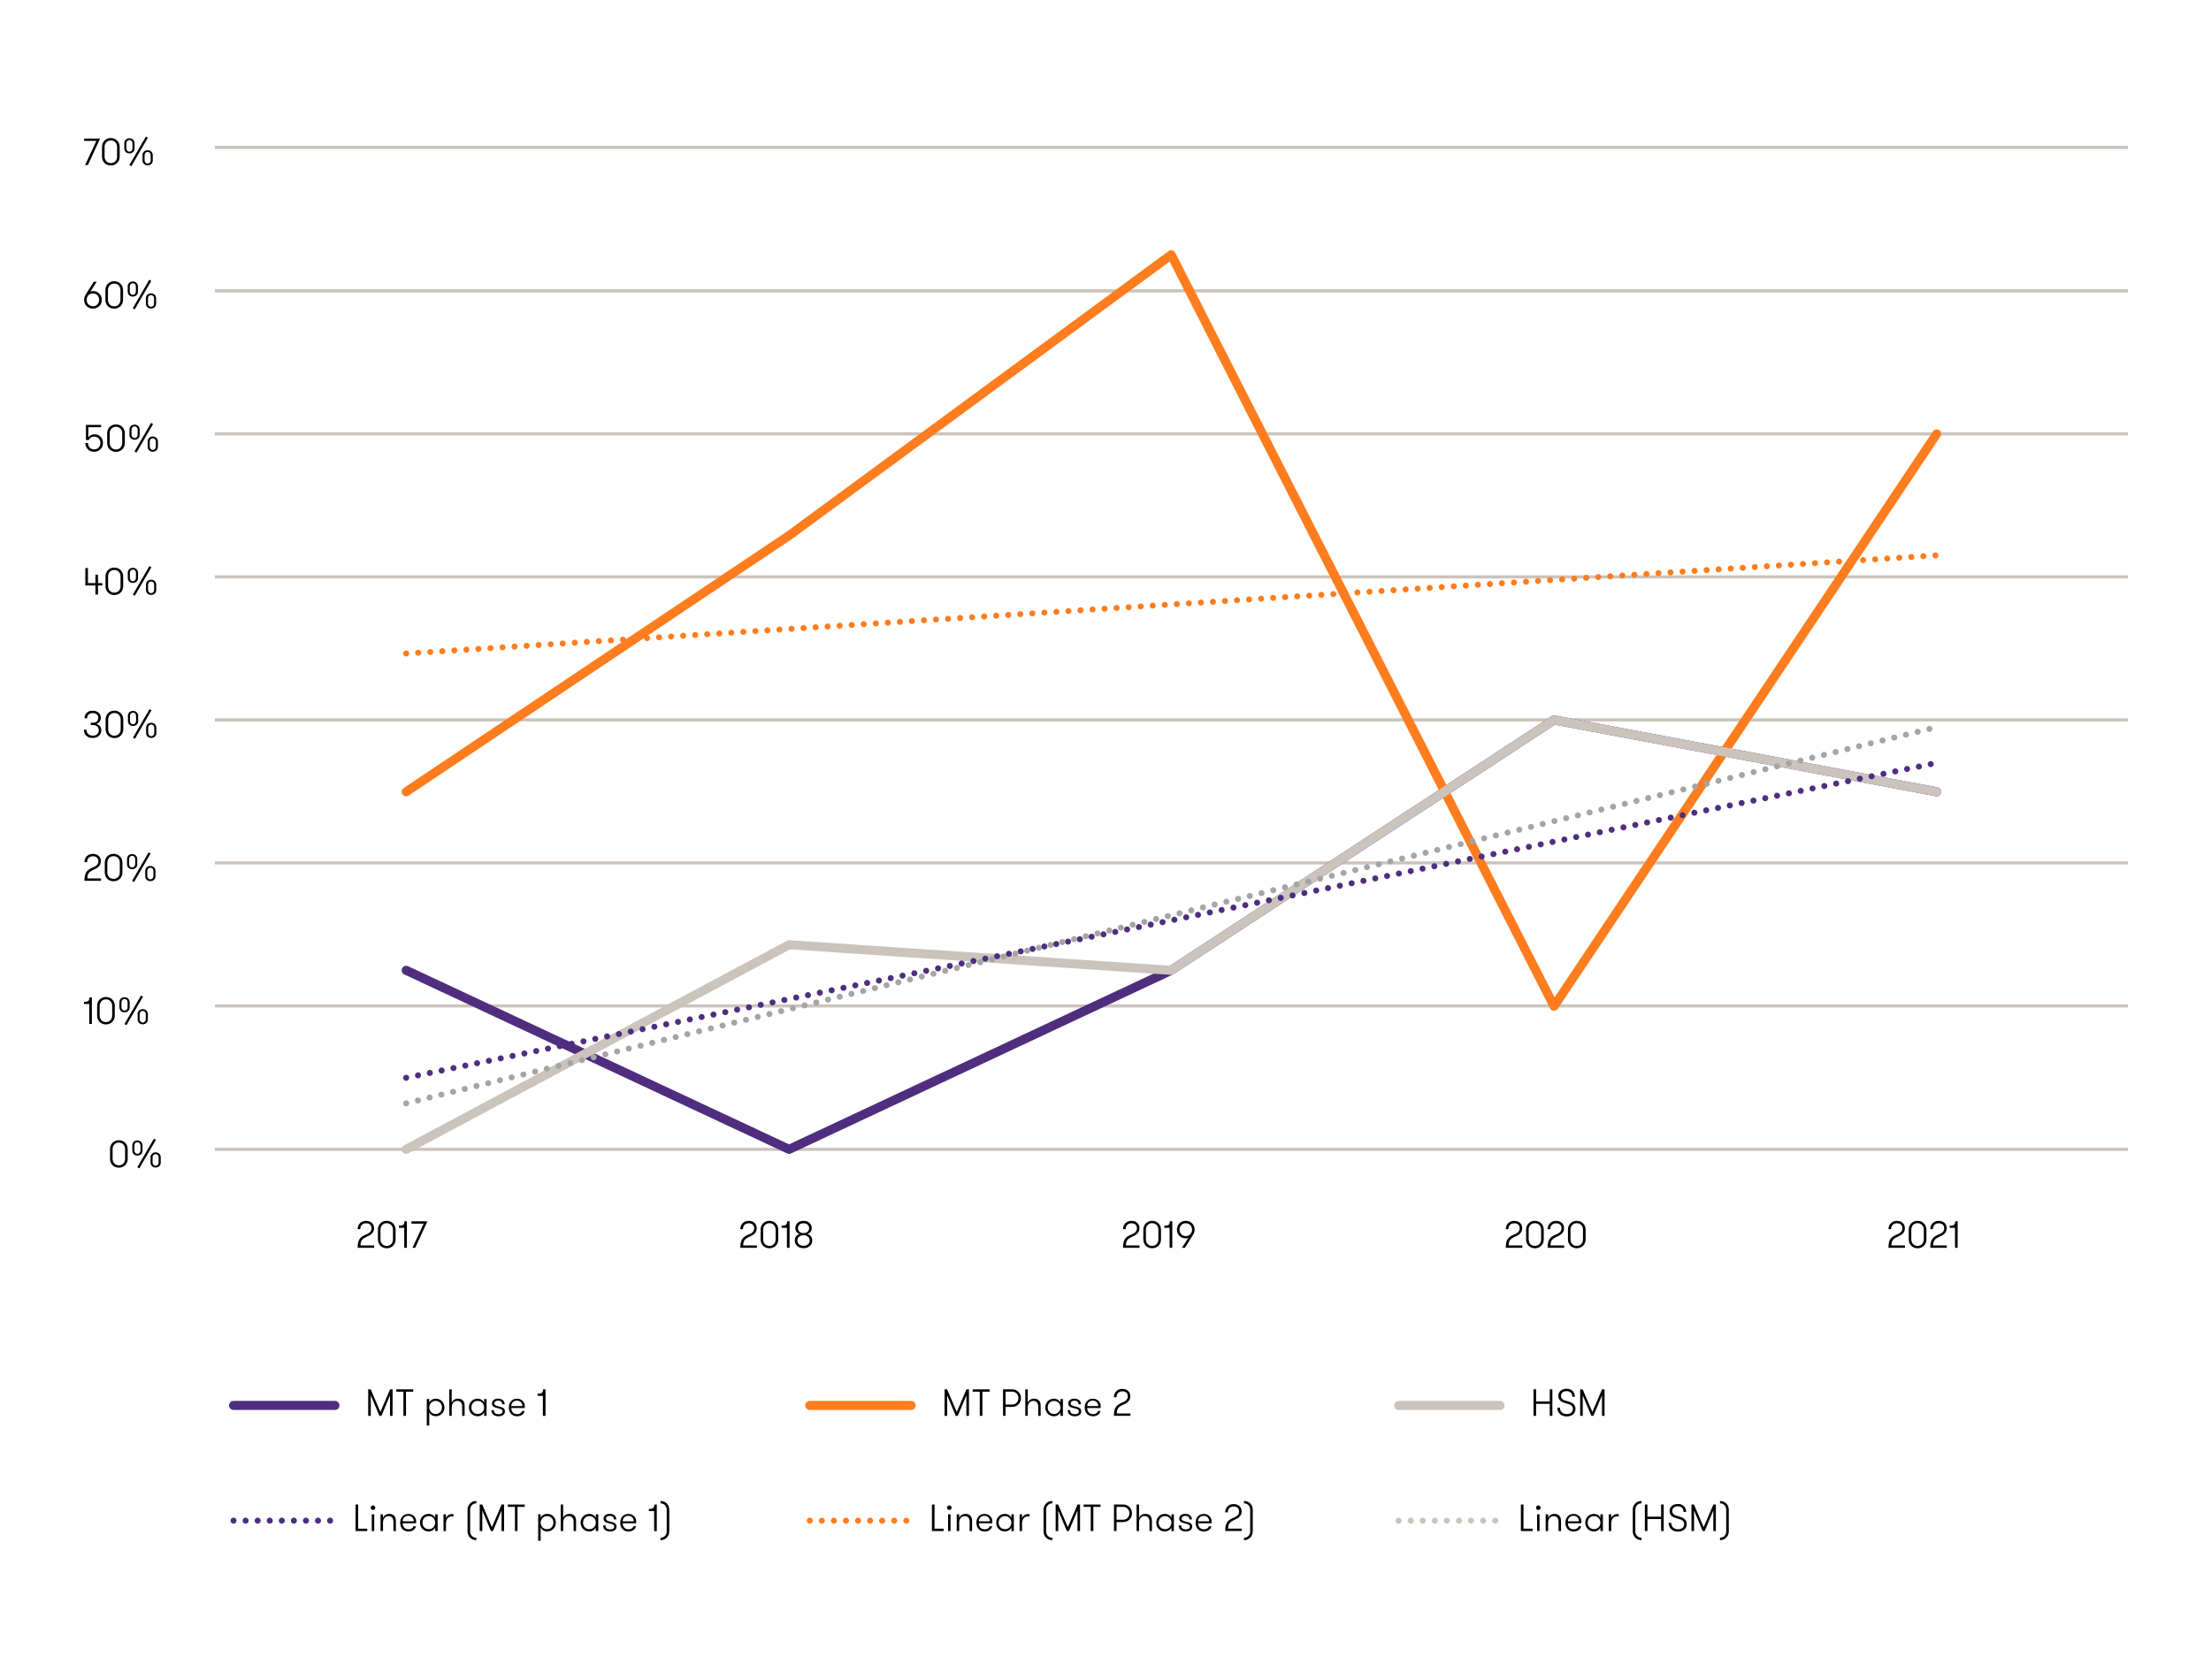 <?xml version="1.0" encoding="UTF-8"?><svg id="uuid-4f1c1541-5d0a-48df-a067-784790b7cd9f" xmlns="http://www.w3.org/2000/svg" viewBox="0 0 700 532"><path d="M68.03,46.68H673.73M68.03,92.1H673.73M68.03,137.39H673.73M68.03,182.68H673.73M68.03,227.96H673.73M68.03,273.25H673.73M68.03,318.54H673.73" style="fill:none; stroke:#cbc4bc; stroke-linejoin:round;"/><line x1="68.03" y1="363.96" x2="673.73" y2="363.96" style="fill:none; stroke:#cbc4bc; stroke-linejoin:round;"/><polyline points="128.6 307.27 249.82 363.96 370.8 307.27 492.01 227.98 613.16 250.73" style="fill:none; stroke:#4f2d7f; stroke-linecap:round; stroke-linejoin:round; stroke-width:2.87px;"/><polyline points="128.6 250.73 249.82 169.59 370.8 80.68 492.01 318.64 613.16 137.39" style="fill:none; stroke:#ff7d1e; stroke-linecap:round; stroke-linejoin:round; stroke-width:2.87px;"/><polyline points="128.6 363.96 249.82 299.17 370.8 307.27 492.01 227.98 613.16 250.73" style="fill:none; stroke:#cbc4bc; stroke-linecap:round; stroke-linejoin:round; stroke-width:2.87px;"/><line x1="128.6" y1="341.3" x2="613.16" y2="241.58" style="fill:none; stroke:#4f2d7f; stroke-dasharray:0 0 0 3.82; stroke-linecap:round; stroke-linejoin:round; stroke-width:1.91px;"/><line x1="128.6" y1="206.95" x2="613.16" y2="175.86" style="fill:none; stroke:#ff7d1e; stroke-dasharray:0 0 0 3.82; stroke-linecap:round; stroke-linejoin:round; stroke-width:1.91px;"/><line x1="128.6" y1="349.38" x2="613.16" y2="230.26" style="fill:none; stroke:#a5a5a5; stroke-dasharray:0 0 0 3.82; stroke-linecap:round; stroke-linejoin:round; stroke-width:1.91px;"/><g><path d="M34.84,363.86c0-1.51,1.09-2.78,2.78-2.78s2.81,1.27,2.81,2.78v3.13c0,1.5-1.1,2.77-2.81,2.77s-2.78-1.27-2.78-2.77v-3.13Zm4.76,0c0-1.12-.77-2.04-1.98-2.04s-1.97,.92-1.97,2.04v3.13c0,1.1,.77,2.03,1.97,2.03s1.98-.92,1.98-2.03v-3.13Z"/><path d="M41.89,364.37v-1.71c0-.83,.64-1.52,1.61-1.52s1.63,.72,1.63,1.57v1.71c0,.83-.65,1.51-1.63,1.51s-1.61-.71-1.61-1.56Zm2.58-1.67c0-.54-.37-1.01-.97-1.01s-.95,.47-.95,1.01v1.67c0,.54,.37,1.01,.95,1.01s.97-.47,.97-1.01v-1.67Zm-.98,6.92l.62,.37,5.24-9.03-.62-.37-5.24,9.03Zm7.4-3.15c0-.84-.64-1.56-1.62-1.56s-1.62,.7-1.62,1.51v1.73c0,.84,.62,1.56,1.62,1.56s1.62-.7,1.62-1.51v-1.73Zm-2.58,1.68v-1.68c0-.54,.37-1,.96-1s.96,.46,.96,1v1.68c0,.54-.37,1-.96,1s-.96-.46-.96-1Z"/></g><g><path d="M26.57,317.25c1.48,0,1.74-.38,1.74-1.39h.78v8.4h-.84v-6.33h-1.68v-.67Z"/><path d="M30.75,318.5c0-1.51,1.09-2.78,2.78-2.78s2.81,1.27,2.81,2.78v3.13c0,1.5-1.1,2.77-2.81,2.77s-2.78-1.27-2.78-2.77v-3.13Zm4.76,0c0-1.12-.77-2.04-1.98-2.04s-1.97,.92-1.97,2.04v3.13c0,1.1,.77,2.03,1.97,2.03s1.98-.92,1.98-2.03v-3.13Z"/><path d="M37.81,319.02v-1.71c0-.83,.64-1.52,1.61-1.52s1.63,.72,1.63,1.57v1.71c0,.83-.65,1.51-1.63,1.51s-1.61-.71-1.61-1.56Zm2.58-1.67c0-.54-.37-1.01-.97-1.01s-.95,.47-.95,1.01v1.67c0,.54,.37,1.01,.95,1.01s.97-.47,.97-1.01v-1.67Zm-.98,6.92l.62,.37,5.24-9.03-.62-.37-5.24,9.03Zm7.4-3.15c0-.84-.64-1.56-1.62-1.56s-1.62,.7-1.62,1.51v1.73c0,.84,.62,1.56,1.62,1.56s1.62-.7,1.62-1.51v-1.73Zm-2.58,1.68v-1.68c0-.54,.37-1,.96-1s.96,.46,.96,1v1.68c0,.54-.37,1-.96,1s-.96-.46-.96-1Z"/></g><g><path d="M29.23,274.78c1-.42,1.91-.85,1.91-2.07,0-.95-.65-1.56-1.73-1.56s-1.85,.73-1.85,1.87h-.82c0-1.58,1.14-2.63,2.66-2.63s2.54,.9,2.54,2.37c0,1.57-1.37,2.25-2.29,2.64-1.56,.73-1.99,1.32-1.99,2.77h4.32v.74h-5.24c0-2.64,.84-3.42,2.48-4.14Z"/><path d="M33.17,273.16c0-1.51,1.09-2.78,2.78-2.78s2.81,1.27,2.81,2.78v3.13c0,1.5-1.1,2.77-2.81,2.77s-2.78-1.27-2.78-2.77v-3.13Zm4.76,0c0-1.12-.77-2.04-1.98-2.04s-1.97,.92-1.97,2.04v3.13c0,1.1,.77,2.03,1.97,2.03s1.98-.92,1.98-2.03v-3.13Z"/><path d="M40.22,273.68v-1.71c0-.83,.64-1.52,1.61-1.52s1.63,.72,1.63,1.57v1.71c0,.83-.65,1.51-1.63,1.51s-1.61-.71-1.61-1.56Zm2.58-1.67c0-.54-.37-1.01-.97-1.01s-.95,.47-.95,1.01v1.67c0,.54,.37,1.01,.95,1.01s.97-.47,.97-1.01v-1.67Zm-.98,6.92l.62,.37,5.24-9.03-.62-.37-5.24,9.03Zm7.4-3.15c0-.84-.64-1.56-1.62-1.56s-1.62,.7-1.62,1.51v1.73c0,.84,.62,1.56,1.62,1.56s1.62-.7,1.62-1.51v-1.73Zm-2.58,1.68v-1.68c0-.54,.37-1,.96-1s.96,.46,.96,1v1.68c0,.54-.37,1-.96,1s-.96-.46-.96-1Z"/></g><g><path d="M27.39,231.09c0,1.14,.83,1.87,1.99,1.87s1.9-.73,1.9-1.67c0-.98-.64-1.7-1.9-1.7h-.64v-.73h.64c1.16,0,1.74-.64,1.74-1.55s-.7-1.5-1.74-1.5c-1.18,0-1.79,.67-1.79,1.65h-.82c0-1.43,1.03-2.41,2.55-2.41s2.6,.9,2.6,2.25c0,.98-.55,1.69-1.46,1.92,.98,.24,1.62,.98,1.62,2.05,0,1.44-1.16,2.43-2.75,2.43s-2.77-1.01-2.77-2.63h.82Z"/><path d="M33.44,227.82c0-1.51,1.09-2.78,2.78-2.78s2.81,1.27,2.81,2.78v3.13c0,1.5-1.1,2.77-2.81,2.77s-2.78-1.27-2.78-2.77v-3.13Zm4.76,0c0-1.12-.77-2.04-1.98-2.04s-1.97,.92-1.97,2.04v3.13c0,1.1,.77,2.03,1.97,2.03s1.98-.92,1.98-2.03v-3.13Z"/><path d="M40.5,228.34v-1.71c0-.83,.64-1.52,1.61-1.52s1.63,.72,1.63,1.57v1.71c0,.83-.65,1.51-1.63,1.51s-1.61-.71-1.61-1.56Zm2.58-1.67c0-.54-.37-1.01-.97-1.01s-.95,.47-.95,1.01v1.67c0,.54,.37,1.01,.95,1.01s.97-.47,.97-1.01v-1.67Zm-.98,6.92l.62,.37,5.24-9.03-.62-.37-5.24,9.03Zm7.4-3.15c0-.84-.64-1.56-1.62-1.56s-1.62,.7-1.62,1.51v1.73c0,.84,.62,1.56,1.62,1.56s1.62-.7,1.62-1.51v-1.73Zm-2.58,1.68v-1.68c0-.54,.37-1,.96-1s.96,.46,.96,1v1.68c0,.54-.37,1-.96,1s-.96-.46-.96-1Z"/></g><g><path d="M30.21,185.4h-3.19v-5.52h.82v4.77h2.37v-2.65h.82v2.65h1.37v.74h-1.37v2.88h-.82v-2.88Z"/><path d="M33.41,182.52c0-1.51,1.09-2.78,2.78-2.78s2.81,1.27,2.81,2.78v3.13c0,1.5-1.1,2.77-2.81,2.77s-2.78-1.27-2.78-2.77v-3.13Zm4.76,0c0-1.12-.77-2.04-1.98-2.04s-1.97,.92-1.97,2.04v3.13c0,1.1,.77,2.03,1.97,2.03s1.98-.92,1.98-2.03v-3.13Z"/><path d="M40.46,183.04v-1.71c0-.83,.64-1.52,1.61-1.52s1.63,.72,1.63,1.57v1.71c0,.83-.65,1.51-1.63,1.51s-1.61-.71-1.61-1.56Zm2.58-1.67c0-.54-.37-1.01-.97-1.01s-.95,.47-.95,1.01v1.67c0,.54,.37,1.01,.95,1.01s.97-.47,.97-1.01v-1.67Zm-.98,6.92l.62,.37,5.24-9.03-.62-.37-5.24,9.03Zm7.4-3.15c0-.84-.64-1.56-1.62-1.56s-1.62,.7-1.62,1.51v1.73c0,.84,.62,1.56,1.62,1.56s1.62-.7,1.62-1.51v-1.73Zm-2.58,1.68v-1.68c0-.54,.37-1,.96-1s.96,.46,.96,1v1.68c0,.54-.37,1-.96,1s-.96-.46-.96-1Z"/></g><g><path d="M27.2,134.54h4.8v.74h-4.04v3.27c.35-.67,1.21-1.02,1.96-1.02,1.71,0,2.69,1.24,2.69,2.75s-1.09,2.78-2.81,2.78-2.78-1.28-2.78-2.78h.83c0,1.1,.77,2.03,1.95,2.03s1.99-.92,1.99-2.03-.77-2.02-1.99-2.02c-.8,0-1.4,.38-1.73,1.09h-.86v-4.82Z"/><path d="M33.93,137.18c0-1.51,1.09-2.78,2.78-2.78s2.81,1.27,2.81,2.78v3.13c0,1.5-1.1,2.77-2.81,2.77s-2.78-1.27-2.78-2.77v-3.13Zm4.76,0c0-1.12-.77-2.04-1.98-2.04s-1.97,.92-1.97,2.04v3.13c0,1.1,.77,2.03,1.97,2.03s1.98-.92,1.98-2.03v-3.13Z"/><path d="M40.99,137.7v-1.71c0-.83,.64-1.52,1.61-1.52s1.63,.72,1.63,1.57v1.71c0,.83-.65,1.51-1.63,1.51s-1.61-.71-1.61-1.56Zm2.58-1.67c0-.54-.37-1.01-.97-1.01s-.95,.47-.95,1.01v1.67c0,.54,.37,1.01,.95,1.01s.97-.47,.97-1.01v-1.67Zm-.98,6.92l.62,.37,5.24-9.03-.62-.37-5.24,9.03Zm7.4-3.15c0-.84-.64-1.56-1.62-1.56s-1.62,.7-1.62,1.51v1.73c0,.84,.62,1.56,1.62,1.56s1.62-.7,1.62-1.51v-1.73Zm-2.58,1.68v-1.68c0-.54,.37-1,.96-1s.96,.46,.96,1v1.68c0,.54-.37,1-.96,1s-.96-.46-.96-1Z"/></g><g><path d="M26.63,94.95c0-.59,.18-1.13,.47-1.6l2.58-4.15h.95l-2.06,3.23c.18-.18,.54-.26,.85-.26,1.7,0,2.81,1.27,2.81,2.78s-1.1,2.78-2.81,2.78-2.78-1.28-2.78-2.78Zm4.77,0c0-1.1-.78-2.04-1.99-2.04s-1.97,.94-1.97,2.04,.78,2.03,1.97,2.03,1.99-.92,1.99-2.03Z"/><path d="M33.37,91.84c0-1.51,1.09-2.78,2.78-2.78s2.81,1.27,2.81,2.78v3.13c0,1.5-1.1,2.77-2.81,2.77s-2.78-1.27-2.78-2.77v-3.13Zm4.76,0c0-1.12-.77-2.04-1.98-2.04s-1.97,.92-1.97,2.04v3.13c0,1.1,.77,2.03,1.97,2.03s1.98-.92,1.98-2.03v-3.13Z"/><path d="M40.43,92.36v-1.71c0-.83,.64-1.52,1.61-1.52s1.63,.72,1.63,1.57v1.71c0,.83-.65,1.51-1.63,1.51s-1.61-.71-1.61-1.56Zm2.58-1.67c0-.54-.37-1.01-.97-1.01s-.95,.47-.95,1.01v1.67c0,.54,.37,1.01,.95,1.01s.97-.47,.97-1.01v-1.67Zm-.98,6.92l.62,.37,5.24-9.03-.62-.37-5.24,9.03Zm7.4-3.15c0-.84-.64-1.56-1.62-1.56s-1.62,.7-1.62,1.51v1.73c0,.84,.62,1.56,1.62,1.56s1.62-.7,1.62-1.51v-1.73Zm-2.58,1.68v-1.68c0-.54,.37-1,.96-1s.96,.46,.96,1v1.68c0,.54-.37,1-.96,1s-.96-.46-.96-1Z"/></g><g><path d="M31.69,43.87l-3.87,8.4h-.88l3.57-7.65h-3.87v-.74h5.05Z"/><path d="M32.3,46.5c0-1.51,1.09-2.78,2.78-2.78s2.81,1.27,2.81,2.78v3.13c0,1.5-1.1,2.77-2.81,2.77s-2.78-1.27-2.78-2.77v-3.13Zm4.76,0c0-1.12-.77-2.04-1.98-2.04s-1.97,.92-1.97,2.04v3.13c0,1.1,.77,2.03,1.97,2.03s1.98-.92,1.98-2.03v-3.13Z"/><path d="M39.36,47.02v-1.71c0-.83,.64-1.52,1.61-1.52s1.63,.72,1.63,1.57v1.71c0,.83-.65,1.51-1.63,1.51s-1.61-.71-1.61-1.56Zm2.58-1.67c0-.54-.37-1.01-.97-1.01s-.95,.47-.95,1.01v1.67c0,.54,.37,1.01,.95,1.01s.97-.47,.97-1.01v-1.67Zm-.98,6.92l.62,.37,5.24-9.03-.62-.37-5.24,9.03Zm7.4-3.15c0-.84-.64-1.56-1.62-1.56s-1.62,.7-1.62,1.51v1.73c0,.84,.62,1.56,1.62,1.56s1.62-.7,1.62-1.51v-1.73Zm-2.58,1.68v-1.68c0-.54,.37-1,.96-1s.96,.46,.96,1v1.68c0,.54-.37,1-.96,1s-.96-.46-.96-1Z"/></g><g><path d="M115.72,391c1-.42,1.91-.85,1.91-2.07,0-.95-.65-1.56-1.73-1.56s-1.85,.73-1.85,1.87h-.82c0-1.58,1.14-2.63,2.66-2.63s2.54,.9,2.54,2.37c0,1.57-1.37,2.25-2.29,2.64-1.56,.73-1.99,1.32-1.99,2.77h4.32v.74h-5.24c0-2.64,.84-3.42,2.48-4.14Z"/><path d="M119.65,389.38c0-1.51,1.09-2.78,2.78-2.78s2.81,1.27,2.81,2.78v3.13c0,1.5-1.1,2.77-2.81,2.77s-2.78-1.27-2.78-2.77v-3.13Zm4.76,0c0-1.12-.77-2.04-1.98-2.04s-1.97,.92-1.97,2.04v3.13c0,1.1,.77,2.03,1.97,2.03s1.98-.92,1.98-2.03v-3.13Z"/><path d="M126.3,388.13c1.48,0,1.74-.38,1.74-1.39h.78v8.4h-.84v-6.33h-1.68v-.67Z"/><path d="M135.32,386.74l-3.87,8.4h-.88l3.57-7.65h-3.87v-.74h5.05Z"/></g><g><path d="M236.87,391c1-.42,1.91-.85,1.91-2.07,0-.95-.65-1.56-1.73-1.56s-1.85,.73-1.85,1.87h-.82c0-1.58,1.14-2.63,2.66-2.63s2.54,.9,2.54,2.37c0,1.57-1.37,2.25-2.29,2.64-1.56,.73-1.99,1.32-1.99,2.77h4.32v.74h-5.24c0-2.64,.84-3.42,2.48-4.14Z"/><path d="M240.81,389.38c0-1.51,1.09-2.78,2.78-2.78s2.81,1.27,2.81,2.78v3.13c0,1.5-1.1,2.77-2.81,2.77s-2.78-1.27-2.78-2.77v-3.13Zm4.76,0c0-1.12-.77-2.04-1.98-2.04s-1.97,.92-1.97,2.04v3.13c0,1.1,.77,2.03,1.97,2.03s1.98-.92,1.98-2.03v-3.13Z"/><path d="M247.46,388.13c1.48,0,1.74-.38,1.74-1.39h.78v8.4h-.84v-6.33h-1.68v-.67Z"/><path d="M251.63,392.83c0-.94,.52-1.82,1.56-2.06-.96-.26-1.39-1.03-1.39-1.87,0-1.3,.98-2.29,2.6-2.29s2.59,1.01,2.59,2.29c0,.84-.43,1.61-1.39,1.87,1.04,.24,1.56,1.14,1.56,2.06,0,1.34-1.06,2.43-2.76,2.43s-2.77-1.07-2.77-2.43Zm4.71,0c0-.94-.72-1.68-1.94-1.68s-1.96,.73-1.96,1.68,.76,1.68,1.96,1.68,1.94-.73,1.94-1.68Zm-.17-3.9c0-.89-.68-1.57-1.77-1.57s-1.77,.67-1.77,1.57,.66,1.55,1.77,1.55,1.77-.67,1.77-1.55Z"/></g><g><path d="M358.04,391c1-.42,1.91-.85,1.91-2.07,0-.95-.65-1.56-1.73-1.56s-1.85,.73-1.85,1.87h-.82c0-1.58,1.14-2.63,2.66-2.63s2.54,.9,2.54,2.37c0,1.57-1.37,2.25-2.29,2.64-1.56,.73-1.99,1.32-1.99,2.77h4.32v.74h-5.24c0-2.64,.84-3.42,2.48-4.14Z"/><path d="M361.98,389.38c0-1.51,1.09-2.78,2.78-2.78s2.81,1.27,2.81,2.78v3.13c0,1.5-1.1,2.77-2.81,2.77s-2.78-1.27-2.78-2.77v-3.13Zm4.76,0c0-1.12-.77-2.04-1.98-2.04s-1.97,.92-1.97,2.04v3.13c0,1.1,.77,2.03,1.97,2.03s1.98-.92,1.98-2.03v-3.13Z"/><path d="M368.62,388.13c1.48,0,1.74-.38,1.74-1.39h.78v8.4h-.84v-6.33h-1.68v-.67Z"/><path d="M378.21,389.39c0,.59-.18,1.13-.47,1.59l-2.58,4.15h-.95l2.06-3.23c-.16,.18-.48,.26-.76,.26-1.76,0-2.9-1.21-2.9-2.78s1.1-2.78,2.81-2.78,2.78,1.28,2.78,2.78Zm-4.77,0c0,1.1,.78,2.04,1.99,2.04s1.97-.94,1.97-2.04-.78-2.03-1.97-2.03-1.99,.92-1.99,2.03Z"/></g><g><path d="M479.22,391c1-.42,1.91-.85,1.91-2.07,0-.95-.65-1.56-1.73-1.56s-1.85,.73-1.85,1.87h-.82c0-1.58,1.14-2.63,2.66-2.63s2.54,.9,2.54,2.37c0,1.57-1.37,2.25-2.29,2.64-1.56,.73-1.99,1.32-1.99,2.77h4.32v.74h-5.24c0-2.64,.84-3.42,2.48-4.14Z"/><path d="M483.16,389.38c0-1.51,1.09-2.78,2.78-2.78s2.81,1.27,2.81,2.78v3.13c0,1.5-1.1,2.77-2.81,2.77s-2.78-1.27-2.78-2.77v-3.13Zm4.76,0c0-1.12-.77-2.04-1.98-2.04s-1.97,.92-1.97,2.04v3.13c0,1.1,.77,2.03,1.97,2.03s1.98-.92,1.98-2.03v-3.13Z"/><path d="M492.47,391c1-.42,1.91-.85,1.91-2.07,0-.95-.65-1.56-1.73-1.56s-1.85,.73-1.85,1.87h-.82c0-1.58,1.14-2.63,2.66-2.63s2.54,.9,2.54,2.37c0,1.57-1.37,2.25-2.29,2.64-1.56,.73-1.99,1.32-1.99,2.77h4.32v.74h-5.24c0-2.64,.84-3.42,2.48-4.14Z"/><path d="M496.41,389.38c0-1.51,1.09-2.78,2.78-2.78s2.81,1.27,2.81,2.78v3.13c0,1.5-1.1,2.77-2.81,2.77s-2.78-1.27-2.78-2.77v-3.13Zm4.76,0c0-1.12-.77-2.04-1.98-2.04s-1.97,.92-1.97,2.04v3.13c0,1.1,.77,2.03,1.97,2.03s1.98-.92,1.98-2.03v-3.13Z"/></g><g><path d="M600.38,391c1-.42,1.91-.85,1.91-2.07,0-.95-.65-1.56-1.73-1.56s-1.85,.73-1.85,1.87h-.82c0-1.58,1.14-2.63,2.66-2.63s2.54,.9,2.54,2.37c0,1.57-1.37,2.25-2.29,2.64-1.56,.73-1.99,1.32-1.99,2.77h4.32v.74h-5.24c0-2.64,.84-3.42,2.48-4.14Z"/><path d="M604.31,389.38c0-1.51,1.09-2.78,2.78-2.78s2.81,1.27,2.81,2.78v3.13c0,1.5-1.1,2.77-2.81,2.77s-2.78-1.27-2.78-2.77v-3.13Zm4.76,0c0-1.12-.77-2.04-1.98-2.04s-1.97,.92-1.97,2.04v3.13c0,1.1,.77,2.03,1.97,2.03s1.98-.92,1.98-2.03v-3.13Z"/><path d="M613.62,391c1-.42,1.91-.85,1.91-2.07,0-.95-.65-1.56-1.73-1.56s-1.85,.73-1.85,1.87h-.82c0-1.58,1.14-2.63,2.66-2.63s2.54,.9,2.54,2.37c0,1.57-1.37,2.25-2.29,2.64-1.56,.73-1.99,1.32-1.99,2.77h4.32v.74h-5.24c0-2.64,.84-3.42,2.48-4.14Z"/><path d="M617.27,388.13c1.48,0,1.74-.38,1.74-1.39h.78v8.4h-.84v-6.33h-1.68v-.67Z"/></g><line x1="73.94" y1="445.05" x2="106.03" y2="445.05" style="stroke:#4f2d7f; stroke-linecap:round; stroke-linejoin:round; stroke-width:2.87px;"/><g><path d="M124.3,448.35h-.82v-6.49l-2.72,6.49h-.65l-2.72-6.49v6.49h-.82v-8.4h.79l3.07,7.16,3.07-7.16h.79v8.4Z"/><path d="M127.72,440.7h-2.25v-.74h5.35v.74h-2.28v7.65h-.82v-7.65Z"/><path d="M135.9,444.16c.35-.76,1.14-1.25,2.06-1.25,1.64,0,2.75,1.27,2.75,2.77s-1.1,2.79-2.75,2.79c-.92,0-1.71-.5-2.06-1.26v4.21h-.78v-8.4h.78v1.13Zm0,1.52c0,1.13,.79,2.07,2.03,2.07s2-.95,2-2.07-.79-2.06-2-2.06-2.03,.95-2.03,2.06Z"/><path d="M142.23,439.95h.78v4.23c.3-.72,1.01-1.27,2.02-1.27,.72,0,1.26,.24,1.6,.66,.32,.4,.47,.91,.47,1.66v3.12h-.78v-2.89c0-1.04-.44-1.85-1.55-1.85-1.18,0-1.75,1.03-1.75,2.01v2.72h-.78v-8.4Z"/><path d="M154.05,443.04v5.31h-.78v-1.12c-.35,.74-1.14,1.25-2.06,1.25-1.64,0-2.75-1.28-2.75-2.78s1.1-2.78,2.75-2.78c.92,0,1.71,.49,2.06,1.25v-1.13h.78Zm-.78,2.66c0-1.13-.79-2.08-2.03-2.08s-2,.95-2,2.08,.79,2.06,2,2.06,2.03-.95,2.03-2.06Z"/><path d="M159.86,446.92c0,1.02-.82,1.56-2.05,1.56s-2.22-.6-2.22-1.93h.77c0,.95,.65,1.28,1.49,1.28,.79,0,1.27-.31,1.27-.9,0-.7-.73-.78-1.75-1.07-.88-.22-1.61-.44-1.61-1.44s.84-1.51,1.97-1.51,2.05,.67,2.05,1.76h-.77c0-.73-.49-1.13-1.3-1.13-.7,0-1.19,.32-1.19,.89,0,.64,.59,.73,1.61,1.01,.88,.22,1.73,.43,1.73,1.48Z"/><path d="M161.87,445.87c.04,1.03,.56,1.93,1.87,1.93,.88,0,1.38-.44,1.56-.97h.79c-.18,.88-1.04,1.65-2.35,1.65-1.79,0-2.65-1.28-2.65-2.79s.95-2.77,2.61-2.77c1.38,0,2.46,1.03,2.46,2.38,0,.14,0,.32-.04,.58h-4.26Zm.01-.61h3.51c0-1.04-.76-1.73-1.72-1.73-1.06,0-1.75,.66-1.8,1.73Z"/><path d="M170.19,441.35c1.48,0,1.74-.38,1.74-1.39h.78v8.4h-.84v-6.33h-1.68v-.67Z"/></g><line x1="256.37" y1="445.05" x2="288.47" y2="445.05" style="stroke:#ff7d1e; stroke-linecap:round; stroke-linejoin:round; stroke-width:2.87px;"/><g><path d="M306.78,448.35h-.82v-6.49l-2.72,6.49h-.65l-2.72-6.49v6.49h-.82v-8.4h.79l3.07,7.16,3.07-7.16h.79v8.4Z"/><path d="M310.2,440.7h-2.25v-.74h5.35v.74h-2.28v7.65h-.82v-7.65Z"/><path d="M317.55,439.95h2.89c1.7,0,2.81,1.28,2.81,2.78s-1.1,2.78-2.81,2.78h-2.07v2.83h-.82v-8.4Zm4.87,2.78c0-1.1-.77-2.04-1.98-2.04h-2.07v4.08h2.07c1.21,0,1.98-.94,1.98-2.04Z"/><path d="M324.6,439.95h.78v4.23c.3-.72,1.01-1.27,2.02-1.27,.72,0,1.26,.24,1.6,.66,.32,.4,.47,.91,.47,1.66v3.12h-.78v-2.89c0-1.04-.44-1.85-1.55-1.85-1.18,0-1.75,1.03-1.75,2.01v2.72h-.78v-8.4Z"/><path d="M336.52,443.04v5.31h-.78v-1.12c-.35,.74-1.14,1.25-2.06,1.25-1.64,0-2.75-1.28-2.75-2.78s1.1-2.78,2.75-2.78c.92,0,1.71,.49,2.06,1.25v-1.13h.78Zm-.78,2.66c0-1.13-.79-2.08-2.03-2.08s-2,.95-2,2.08,.79,2.06,2,2.06,2.03-.95,2.03-2.06Z"/><path d="M342.31,446.92c0,1.02-.82,1.56-2.05,1.56s-2.22-.6-2.22-1.93h.77c0,.95,.65,1.28,1.49,1.28,.79,0,1.27-.31,1.27-.9,0-.7-.73-.78-1.75-1.07-.88-.22-1.61-.44-1.61-1.44s.84-1.51,1.97-1.51,2.05,.67,2.05,1.76h-.77c0-.73-.49-1.13-1.3-1.13-.7,0-1.19,.32-1.19,.89,0,.64,.59,.73,1.61,1.01,.88,.22,1.73,.43,1.73,1.48Z"/><path d="M344.2,445.87c.04,1.03,.56,1.93,1.87,1.93,.88,0,1.38-.44,1.56-.97h.79c-.18,.88-1.04,1.65-2.35,1.65-1.79,0-2.65-1.28-2.65-2.79s.95-2.77,2.61-2.77c1.38,0,2.46,1.03,2.46,2.38,0,.14,0,.32-.04,.58h-4.26Zm.01-.61h3.51c0-1.04-.76-1.73-1.72-1.73-1.06,0-1.75,.66-1.8,1.73Z"/><path d="M355.15,444.21c1-.42,1.91-.85,1.91-2.07,0-.95-.65-1.56-1.73-1.56s-1.85,.73-1.85,1.87h-.82c0-1.58,1.14-2.63,2.66-2.63s2.54,.9,2.54,2.37c0,1.57-1.37,2.25-2.29,2.64-1.56,.73-1.99,1.32-1.99,2.77h4.32v.74h-5.24c0-2.64,.84-3.42,2.48-4.14Z"/></g><line x1="442.81" y1="445.05" x2="474.9" y2="445.05" style="stroke:#cbc4bc; stroke-linecap:round; stroke-linejoin:round; stroke-width:2.87px;"/><g><path d="M490.65,444.55h-4.32v3.8h-.82v-8.4h.82v3.85h4.32v-3.85h.83v8.4h-.83v-3.8Z"/><path d="M493.88,445.75c0,1.22,.84,2.04,2.16,2.04,1.16,0,1.94-.61,1.94-1.6,0-1.18-.98-1.48-1.86-1.7-1.48-.42-2.75-.79-2.75-2.53,0-1.26,1.03-2.18,2.63-2.18s2.59,.98,2.61,2.52h-.82c-.02-1.09-.68-1.77-1.77-1.77-1.15,0-1.82,.59-1.82,1.44,0,1.13,.9,1.43,1.87,1.68,1.29,.36,2.72,.82,2.72,2.47,0,1.56-1.18,2.42-2.82,2.42s-2.92-1.09-2.92-2.78h.82Z"/><path d="M508.01,448.35h-.82v-6.49l-2.72,6.49h-.65l-2.72-6.49v6.49h-.82v-8.4h.79l3.07,7.16,3.07-7.16h.79v8.4Z"/></g><line x1="73.94" y1="481.54" x2="106.03" y2="481.54" style="stroke:#4f2d7f; stroke-dasharray:0 0 0 3.82; stroke-linecap:round; stroke-linejoin:round; stroke-width:1.91px;"/><g><path d="M116.28,484.09v.74h-3.71v-8.4h.82v7.65h2.89Z"/><path d="M118.08,476.71c.41,0,.73,.32,.73,.73s-.32,.71-.73,.71-.71-.31-.71-.71,.31-.73,.71-.73Zm-.38,2.81h.78v5.31h-.78v-5.31Z"/><path d="M120.47,479.52h.78v1.15c.3-.72,1.01-1.27,2.02-1.27,.72,0,1.26,.24,1.6,.66,.32,.4,.47,.91,.47,1.66v3.12h-.78v-2.89c0-1.04-.44-1.85-1.55-1.85-1.18,0-1.75,1.03-1.75,2.01v2.72h-.78v-5.31Z"/><path d="M127.48,482.35c.04,1.03,.56,1.93,1.87,1.93,.88,0,1.38-.44,1.56-.97h.79c-.18,.88-1.04,1.66-2.35,1.66-1.79,0-2.65-1.28-2.65-2.79s.95-2.77,2.61-2.77c1.38,0,2.46,1.03,2.46,2.38,0,.14,0,.32-.04,.58h-4.26Zm.01-.61h3.51c0-1.04-.76-1.73-1.72-1.73-1.06,0-1.75,.66-1.8,1.73Z"/><path d="M138.56,479.52v5.31h-.78v-1.12c-.35,.74-1.14,1.25-2.06,1.25-1.64,0-2.75-1.28-2.75-2.78s1.1-2.78,2.75-2.78c.92,0,1.71,.49,2.06,1.25v-1.13h.78Zm-.78,2.66c0-1.13-.79-2.08-2.03-2.08s-2,.95-2,2.08,.79,2.06,2,2.06,2.03-.95,2.03-2.06Z"/><path d="M143.59,480.25c-.2-.06-.31-.07-.5-.07-1.3,0-1.9,1.05-1.9,2.29v2.36h-.78v-5.31h.78v1.25c.31-.85,1.09-1.32,1.9-1.32,.19,0,.37,.02,.5,.08v.72Z"/><path d="M150.81,476.05c-1.19,0-1.97,.92-1.97,2.04v6.84c0,1.1,.78,2.03,1.97,2.03v.75c-1.68,0-2.78-1.28-2.78-2.78v-6.84c0-1.51,1.1-2.78,2.78-2.78v.74Z"/><path d="M159.61,484.83h-.82v-6.49l-2.72,6.49h-.65l-2.72-6.49v6.49h-.82v-8.4h.79l3.07,7.16,3.07-7.16h.79v8.4Z"/><path d="M163.03,477.18h-2.25v-.74h5.35v.74h-2.28v7.65h-.82v-7.65Z"/><path d="M171.17,480.64c.35-.76,1.14-1.25,2.06-1.25,1.64,0,2.75,1.27,2.75,2.77s-1.1,2.79-2.75,2.79c-.92,0-1.71-.5-2.06-1.26v4.21h-.78v-8.4h.78v1.13Zm0,1.52c0,1.13,.79,2.08,2.03,2.08s2-.95,2-2.08-.79-2.06-2-2.06-2.03,.95-2.03,2.06Z"/><path d="M177.51,476.43h.78v4.23c.3-.72,1.01-1.27,2.02-1.27,.72,0,1.26,.24,1.6,.66,.32,.4,.47,.91,.47,1.66v3.12h-.78v-2.89c0-1.04-.44-1.85-1.55-1.85-1.18,0-1.75,1.03-1.75,2.01v2.72h-.78v-8.4Z"/><path d="M189.41,479.52v5.31h-.78v-1.12c-.35,.74-1.14,1.25-2.06,1.25-1.64,0-2.75-1.28-2.75-2.78s1.1-2.78,2.75-2.78c.92,0,1.71,.49,2.06,1.25v-1.13h.78Zm-.78,2.66c0-1.13-.79-2.08-2.03-2.08s-2,.95-2,2.08,.79,2.06,2,2.06,2.03-.95,2.03-2.06Z"/><path d="M195.2,483.4c0,1.02-.82,1.56-2.05,1.56s-2.22-.6-2.22-1.93h.77c0,.95,.65,1.28,1.49,1.28,.79,0,1.27-.31,1.27-.9,0-.7-.73-.78-1.75-1.07-.88-.22-1.61-.44-1.61-1.44s.84-1.51,1.97-1.51,2.05,.67,2.05,1.76h-.77c0-.73-.49-1.13-1.3-1.13-.7,0-1.19,.32-1.19,.89,0,.64,.59,.73,1.61,1.01,.88,.22,1.73,.43,1.73,1.47Z"/><path d="M197.14,482.35c.04,1.03,.56,1.93,1.87,1.93,.88,0,1.38-.44,1.56-.97h.79c-.18,.88-1.04,1.66-2.35,1.66-1.79,0-2.65-1.28-2.65-2.79s.95-2.77,2.61-2.77c1.38,0,2.46,1.03,2.46,2.38,0,.14,0,.32-.04,.58h-4.26Zm.01-.61h3.51c0-1.04-.76-1.73-1.72-1.73-1.06,0-1.75,.66-1.8,1.73Z"/><path d="M205.42,477.83c1.48,0,1.74-.38,1.74-1.39h.78v8.4h-.84v-6.33h-1.68v-.67Z"/><path d="M209.11,475.31c1.69,0,2.78,1.27,2.78,2.78v6.84c0,1.5-1.09,2.78-2.78,2.78v-.75c1.2,0,1.97-.92,1.97-2.03v-6.84c0-1.12-.77-2.04-1.97-2.04v-.74Z"/></g><line x1="256.37" y1="481.54" x2="288.47" y2="481.54" style="stroke:#ff7d1e; stroke-dasharray:0 0 0 3.82; stroke-linecap:round; stroke-linejoin:round; stroke-width:1.91px;"/><g><path d="M298.76,484.09v.74h-3.71v-8.4h.82v7.65h2.89Z"/><path d="M300.54,476.71c.41,0,.73,.32,.73,.73s-.32,.71-.73,.71-.71-.31-.71-.71,.31-.73,.71-.73Zm-.38,2.81h.78v5.31h-.78v-5.31Z"/><path d="M302.89,479.52h.78v1.15c.3-.72,1.01-1.27,2.02-1.27,.72,0,1.26,.24,1.6,.66,.32,.4,.47,.91,.47,1.66v3.12h-.78v-2.89c0-1.04-.44-1.85-1.55-1.85-1.18,0-1.75,1.03-1.75,2.01v2.72h-.78v-5.31Z"/><path d="M309.9,482.35c.04,1.03,.56,1.93,1.87,1.93,.88,0,1.38-.44,1.56-.97h.79c-.18,.88-1.04,1.66-2.35,1.66-1.79,0-2.65-1.28-2.65-2.79s.95-2.77,2.61-2.77c1.38,0,2.46,1.03,2.46,2.38,0,.14,0,.32-.04,.58h-4.26Zm.01-.61h3.51c0-1.04-.76-1.73-1.72-1.73-1.06,0-1.75,.66-1.8,1.73Z"/><path d="M320.98,479.52v5.31h-.78v-1.12c-.35,.74-1.14,1.25-2.06,1.25-1.64,0-2.75-1.28-2.75-2.78s1.1-2.78,2.75-2.78c.92,0,1.71,.49,2.06,1.25v-1.13h.78Zm-.78,2.66c0-1.13-.79-2.08-2.03-2.08s-2,.95-2,2.08,.79,2.06,2,2.06,2.03-.95,2.03-2.06Z"/><path d="M325.98,480.25c-.2-.06-.31-.07-.5-.07-1.3,0-1.9,1.05-1.9,2.29v2.36h-.78v-5.31h.78v1.25c.31-.85,1.09-1.32,1.9-1.32,.19,0,.37,.02,.5,.08v.72Z"/><path d="M333.17,476.05c-1.19,0-1.97,.92-1.97,2.04v6.84c0,1.1,.78,2.03,1.97,2.03v.75c-1.68,0-2.78-1.28-2.78-2.78v-6.84c0-1.51,1.1-2.78,2.78-2.78v.74Z"/><path d="M341.95,484.83h-.82v-6.49l-2.72,6.49h-.65l-2.72-6.49v6.49h-.82v-8.4h.79l3.07,7.16,3.07-7.16h.79v8.4Z"/><path d="M345.33,477.18h-2.25v-.74h5.35v.74h-2.28v7.65h-.82v-7.65Z"/><path d="M352.69,476.43h2.89c1.7,0,2.81,1.28,2.81,2.78s-1.1,2.78-2.81,2.78h-2.08v2.83h-.81v-8.4Zm4.87,2.78c0-1.1-.77-2.04-1.98-2.04h-2.08v4.08h2.08c1.21,0,1.98-.94,1.98-2.04Z"/><path d="M359.84,476.43h.78v4.23c.3-.72,1.01-1.27,2.01-1.27,.72,0,1.26,.24,1.6,.66,.32,.4,.47,.91,.47,1.66v3.12h-.78v-2.89c0-1.04-.44-1.85-1.55-1.85-1.18,0-1.75,1.03-1.75,2.01v2.72h-.78v-8.4Z"/><path d="M371.65,479.52v5.31h-.78v-1.12c-.35,.74-1.14,1.25-2.06,1.25-1.64,0-2.75-1.28-2.75-2.78s1.1-2.78,2.75-2.78c.92,0,1.71,.49,2.06,1.25v-1.13h.78Zm-.78,2.66c0-1.13-.79-2.08-2.03-2.08s-2,.95-2,2.08,.79,2.06,2,2.06,2.03-.95,2.03-2.06Z"/><path d="M377.44,483.4c0,1.02-.82,1.56-2.05,1.56s-2.22-.6-2.22-1.93h.77c0,.95,.65,1.28,1.49,1.28,.79,0,1.27-.31,1.27-.9,0-.7-.73-.78-1.75-1.07-.88-.22-1.61-.44-1.61-1.44s.84-1.51,1.97-1.51,2.05,.67,2.05,1.76h-.77c0-.73-.49-1.13-1.29-1.13-.7,0-1.19,.32-1.19,.89,0,.64,.59,.73,1.61,1.01,.88,.22,1.73,.43,1.73,1.47Z"/><path d="M379.31,482.35c.04,1.03,.56,1.93,1.87,1.93,.88,0,1.38-.44,1.56-.97h.79c-.18,.88-1.04,1.66-2.35,1.66-1.79,0-2.65-1.28-2.65-2.79s.95-2.77,2.61-2.77c1.38,0,2.46,1.03,2.46,2.38,0,.14,0,.32-.04,.58h-4.26Zm.01-.61h3.51c0-1.04-.76-1.73-1.71-1.73-1.06,0-1.75,.66-1.8,1.73Z"/><path d="M390.39,480.69c1-.42,1.91-.85,1.91-2.08,0-.95-.65-1.56-1.73-1.56s-1.85,.73-1.85,1.87h-.82c0-1.58,1.14-2.63,2.66-2.63s2.54,.9,2.54,2.37c0,1.57-1.37,2.25-2.29,2.64-1.56,.73-1.99,1.32-1.99,2.77h4.32v.74h-5.24c0-2.64,.84-3.42,2.48-4.14Z"/><path d="M393.84,475.31c1.69,0,2.78,1.27,2.78,2.78v6.84c0,1.5-1.09,2.78-2.78,2.78v-.75c1.2,0,1.97-.92,1.97-2.03v-6.84c0-1.12-.77-2.04-1.97-2.04v-.74Z"/></g><line x1="442.81" y1="481.54" x2="474.9" y2="481.54" style="stroke:#cbc4bc; stroke-dasharray:0 0 0 3.82; stroke-linecap:round; stroke-linejoin:round; stroke-width:1.91px;"/><g><path d="M485.22,484.09v.74h-3.71v-8.4h.82v7.65h2.89Z"/><path d="M487.02,476.71c.41,0,.73,.32,.73,.73s-.32,.71-.73,.71-.71-.31-.71-.71,.31-.73,.71-.73Zm-.38,2.81h.78v5.31h-.78v-5.31Z"/><path d="M489.37,479.52h.78v1.15c.3-.72,1.01-1.27,2.01-1.27,.72,0,1.26,.24,1.59,.66,.32,.4,.47,.91,.47,1.66v3.12h-.78v-2.89c0-1.04-.44-1.85-1.55-1.85-1.18,0-1.75,1.03-1.75,2.01v2.72h-.78v-5.31Z"/><path d="M496.38,482.35c.04,1.03,.56,1.93,1.87,1.93,.88,0,1.38-.44,1.56-.97h.79c-.18,.88-1.04,1.66-2.35,1.66-1.79,0-2.65-1.28-2.65-2.79s.95-2.77,2.61-2.77c1.38,0,2.46,1.03,2.46,2.38,0,.14,0,.32-.04,.58h-4.26Zm.01-.61h3.51c0-1.04-.76-1.73-1.71-1.73-1.06,0-1.75,.66-1.8,1.73Z"/><path d="M507.47,479.52v5.31h-.78v-1.12c-.35,.74-1.14,1.25-2.06,1.25-1.64,0-2.75-1.28-2.75-2.78s1.1-2.78,2.75-2.78c.92,0,1.72,.49,2.06,1.25v-1.13h.78Zm-.78,2.66c0-1.13-.79-2.08-2.03-2.08s-2,.95-2,2.08,.79,2.06,2,2.06,2.03-.95,2.03-2.06Z"/><path d="M512.5,480.25c-.2-.06-.31-.07-.5-.07-1.29,0-1.89,1.05-1.89,2.29v2.36h-.78v-5.31h.78v1.25c.31-.85,1.09-1.32,1.89-1.32,.19,0,.37,.02,.5,.08v.72Z"/><path d="M519.71,476.05c-1.19,0-1.97,.92-1.97,2.04v6.84c0,1.1,.78,2.03,1.97,2.03v.75c-1.68,0-2.78-1.28-2.78-2.78v-6.84c0-1.51,1.1-2.78,2.78-2.78v.74Z"/><path d="M525.9,481.03h-4.32v3.8h-.82v-8.4h.82v3.85h4.32v-3.85h.83v8.4h-.83v-3.8Z"/><path d="M529.11,482.23c0,1.22,.84,2.04,2.16,2.04,1.16,0,1.94-.61,1.94-1.6,0-1.17-.98-1.47-1.86-1.7-1.48-.42-2.75-.79-2.75-2.53,0-1.26,1.03-2.18,2.63-2.18s2.59,.98,2.61,2.52h-.82c-.02-1.09-.68-1.78-1.77-1.78-1.15,0-1.82,.59-1.82,1.44,0,1.13,.9,1.43,1.87,1.68,1.29,.36,2.72,.82,2.72,2.47,0,1.56-1.18,2.42-2.82,2.42s-2.92-1.09-2.92-2.78h.82Z"/><path d="M543.25,484.83h-.82v-6.49l-2.72,6.49h-.65l-2.72-6.49v6.49h-.82v-8.4h.79l3.07,7.16,3.07-7.16h.79v8.4Z"/><path d="M544.55,475.31c1.69,0,2.78,1.27,2.78,2.78v6.84c0,1.5-1.09,2.78-2.78,2.78v-.75c1.2,0,1.97-.92,1.97-2.03v-6.84c0-1.12-.77-2.04-1.97-2.04v-.74Z"/></g></svg>